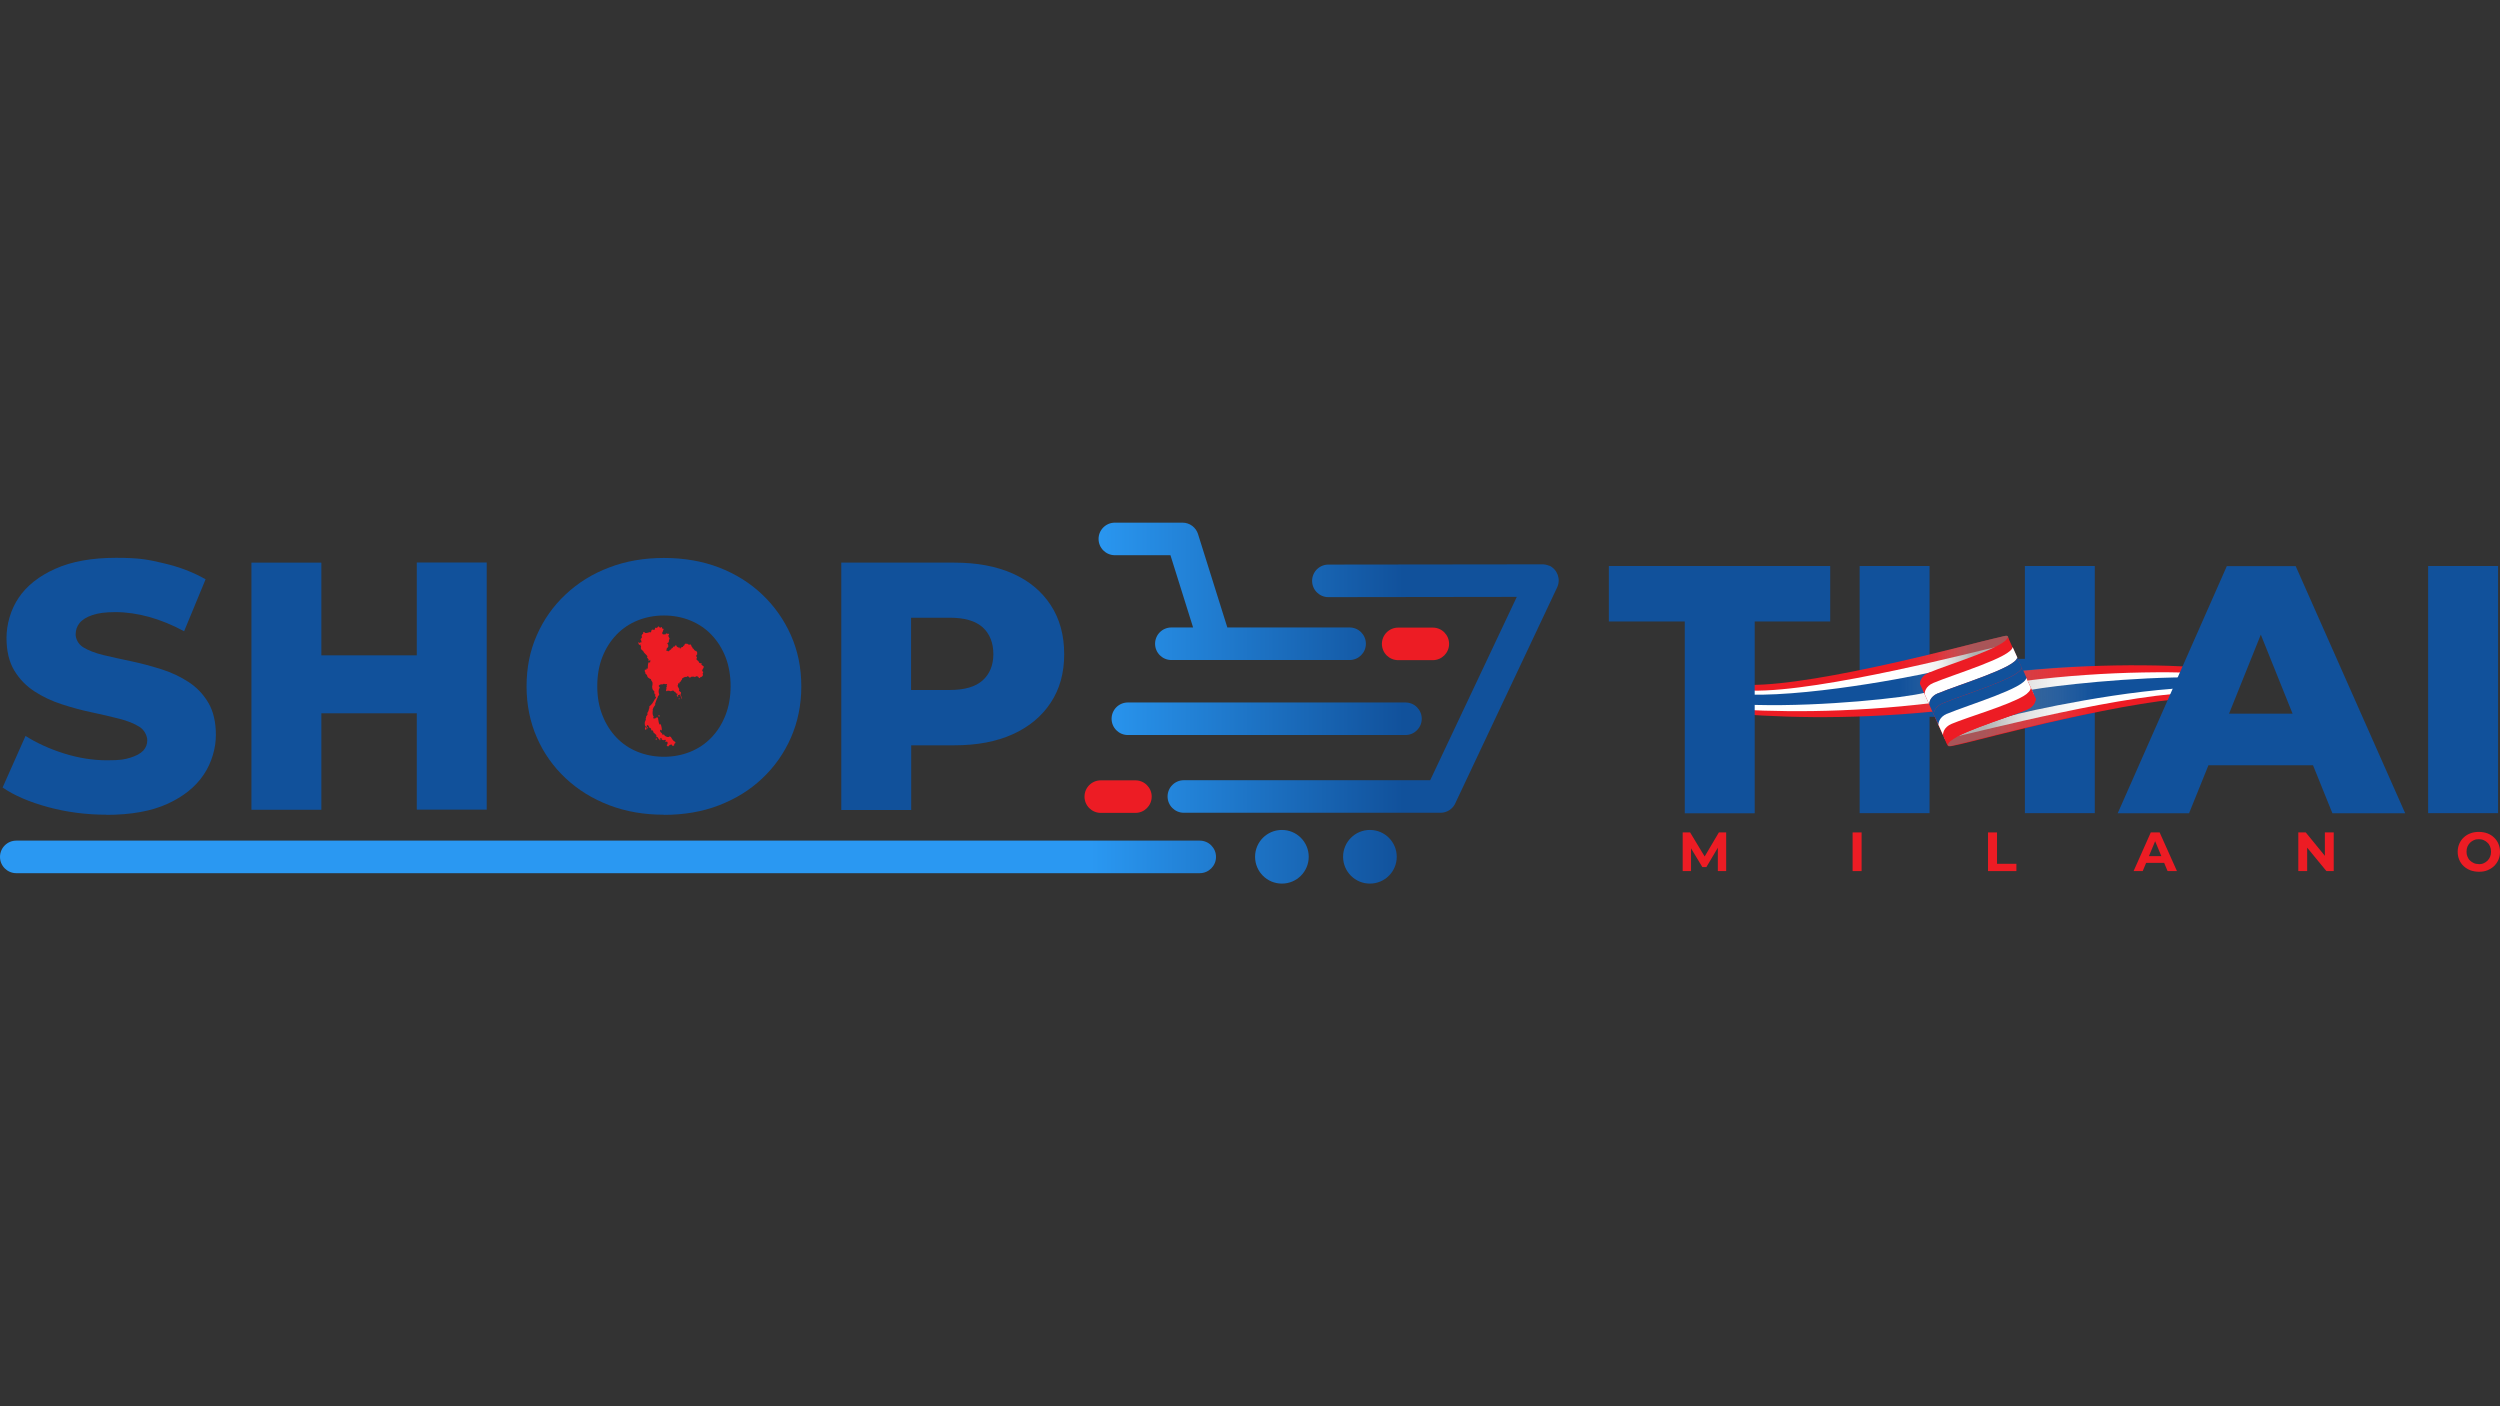 <?xml version="1.0" encoding="UTF-8"?>
<svg xmlns="http://www.w3.org/2000/svg" xmlns:xlink="http://www.w3.org/1999/xlink" version="1.1" viewBox="0 0 1920 1080">
  <rect x="0" y="0" width="1920" height="1080" fill="#333333" stroke="none"/>
  <defs>
    <style>
      .cls-1 {
        fill: none;
      }

      .cls-1, .cls-2, .cls-3, .cls-4, .cls-5, .cls-6, .cls-7, .cls-8 {
        stroke-width: 0px;
      }

      .cls-2, .cls-8 {
        fill: #ed1c24;
      }

      .cls-3 {
        fill: url(#linear-gradient);
      }

      .cls-3, .cls-8 {
        fill-rule: evenodd;
      }

      .cls-9 {
        clip-path: url(#clippath-1);
      }

      .cls-4 {
        fill: #11519b;
      }

      .cls-5 {
        fill: url(#linear-gradient-2);
      }

      .cls-5, .cls-6 {
        mix-blend-mode: multiply;
        opacity: .6;
      }

      .cls-6 {
        fill: url(#linear-gradient-3);
      }

      .cls-10 {
        isolation: isolate;
      }

      .cls-7 {
        fill: #fff;
      }
    </style>
    <linearGradient id="linear-gradient" x1="0" y1="540" x2="1197.2" y2="540" gradientUnits="userSpaceOnUse">
      <stop offset=".7" stop-color="#2a98f2"></stop>
      <stop offset=".9" stop-color="#11519b"></stop>
    </linearGradient>
    <clipPath id="clippath-1">
      <rect class="cls-1" x="1321" y="471.9" width="362" height="106.1"></rect>
    </clipPath>
    <linearGradient id="linear-gradient-2" x1="1495.7" y1="541.9" x2="1779.4" y2="541.9" gradientUnits="userSpaceOnUse">
      <stop offset=".1" stop-color="#7b7b7b"></stop>
      <stop offset=".2" stop-color="rgba(147, 147, 147, .7)" stop-opacity=".7"></stop>
      <stop offset=".4" stop-color="#cfcfcf" stop-opacity="0"></stop>
      <stop offset=".5" stop-color="#cfcfcf" stop-opacity="0"></stop>
      <stop offset=".7" stop-color="#cfcfcf" stop-opacity="0"></stop>
      <stop offset="1" stop-color="#cfcfcf" stop-opacity="0"></stop>
    </linearGradient>
    <linearGradient id="linear-gradient-3" x1="1258.6" y1="519.4" x2="1544.5" y2="519.4" gradientUnits="userSpaceOnUse">
      <stop offset="0" stop-color="#cfcfcf" stop-opacity="0"></stop>
      <stop offset=".3" stop-color="#cfcfcf" stop-opacity="0"></stop>
      <stop offset=".5" stop-color="#cfcfcf" stop-opacity="0"></stop>
      <stop offset=".7" stop-color="#cfcfcf" stop-opacity="0"></stop>
      <stop offset=".8" stop-color="rgba(169, 169, 169, .5)" stop-opacity=".5"></stop>
      <stop offset=".9" stop-color="#7b7b7b"></stop>
    </linearGradient>
  </defs>
  <g class="cls-10">
    <g id="Layer_1" data-name="Layer 1">
      <g>
        <g>
          <path class="cls-2" d="M1292.3,669v-29.7h5.7l12.7,21h-3l12.4-21h5.6v29.7c0,0-6.4,0-6.4,0v-19.8s1.1,0,1.1,0l-9.9,16.7h-3.1l-10.1-16.7h1.4v19.8h-6.5Z"></path>
          <path class="cls-2" d="M1422.8,669v-29.7h6.9v29.7h-6.9Z"></path>
          <path class="cls-2" d="M1526.8,669v-29.7h6.9v24.1h14.9v5.6h-21.8Z"></path>
          <path class="cls-2" d="M1638.6,669l13.2-29.7h6.8l13.3,29.7h-7.2l-10.9-26.2h2.7l-10.9,26.2h-7ZM1645.3,662.7l1.8-5.2h15.3l1.9,5.2h-19Z"></path>
          <path class="cls-2" d="M1765.1,669v-29.7h5.7l17.5,21.4h-2.8v-21.4h6.8v29.7h-5.6l-17.6-21.4h2.8v21.4h-6.8Z"></path>
          <path class="cls-2" d="M1903.8,669.5c-2.3,0-4.5-.4-6.5-1.1-2-.8-3.7-1.8-5.2-3.2-1.5-1.4-2.6-3-3.4-4.9-.8-1.9-1.2-3.9-1.2-6.1s.4-4.2,1.2-6.1c.8-1.9,1.9-3.5,3.4-4.9,1.5-1.4,3.2-2.5,5.2-3.2,2-.8,4.1-1.1,6.5-1.1s4.5.4,6.5,1.1c2,.8,3.7,1.8,5.1,3.2,1.5,1.4,2.6,3,3.4,4.9s1.2,3.9,1.2,6.1-.4,4.3-1.2,6.1c-.8,1.9-2,3.5-3.4,4.9-1.5,1.4-3.2,2.4-5.1,3.2s-4.1,1.1-6.4,1.1ZM1903.7,663.7c1.3,0,2.6-.2,3.7-.7,1.1-.5,2.1-1.1,3-2s1.5-1.9,2-3c.5-1.2.7-2.4.7-3.9s-.2-2.7-.7-3.9c-.5-1.2-1.1-2.2-2-3-.8-.8-1.8-1.5-3-2-1.1-.5-2.4-.7-3.7-.7s-2.6.2-3.7.7c-1.1.5-2.1,1.1-3,2-.8.8-1.5,1.9-2,3-.5,1.2-.7,2.4-.7,3.9s.2,2.7.7,3.8c.5,1.2,1.1,2.2,2,3,.8.8,1.8,1.5,3,2,1.1.5,2.4.7,3.7.7Z"></path>
        </g>
        <path class="cls-3" d="M853.7,552c0,6.9,5.6,12.5,12.5,12.5h213.2c6.9,0,12.5-5.6,12.5-12.5s-5.6-12.5-12.5-12.5h-213.2c-6.9,0-12.5,5.6-12.5,12.5ZM856.1,426.4h42.8s17.4,55.5,17.4,55.5h-16.7c-6.9,0-12.5,5.6-12.5,12.5s5.6,12.5,12.5,12.5h136.9c6.9,0,12.5-5.6,12.5-12.5s-5.6-12.5-12.5-12.5h-93.9l-22.5-71.7h0c-1.6-5.1-6.3-8.8-11.9-8.8h-52c-6.9,0-12.5,5.6-12.5,12.5s5.6,12.5,12.5,12.5ZM1190,434.6c-2-.9-4.1-1.3-6.1-1.2l-163.7.2c-6.9,0-12.5,5.6-12.5,12.5s5.6,12.5,12.5,12.5l144.7-.2-66.5,140.8h-189.2c-6.9,0-12.5,5.6-12.5,12.5s5.6,12.5,12.5,12.5h197.1c5.3,0,9.9-3.3,11.7-8l77.9-165.1c2.9-6.2.3-13.7-6-16.7ZM921.4,645.6H12.5c-6.9,0-12.5,5.6-12.5,12.5s5.6,12.5,12.5,12.5h908.9c6.9,0,12.5-5.6,12.5-12.5s-5.6-12.5-12.5-12.5ZM1052.1,637.4c-11.4,0-20.6,9.2-20.6,20.6s9.2,20.6,20.6,20.6,20.6-9.2,20.6-20.6-9.2-20.6-20.6-20.6ZM984.5,637.4c-11.4,0-20.6,9.2-20.6,20.6s9.2,20.6,20.6,20.6,20.6-9.2,20.6-20.6-9.2-20.6-20.6-20.6Z"></path>
        <path class="cls-8" d="M1100.4,507c6.9,0,12.5-5.6,12.5-12.5s-5.6-12.5-12.5-12.5h-26.6c-6.9,0-12.5,5.6-12.5,12.5s5.6,12.5,12.5,12.5h26.6Z"></path>
        <path class="cls-8" d="M872,599.3h-26.6c-6.9,0-12.5,5.6-12.5,12.5s5.6,12.5,12.5,12.5h26.6c6.9,0,12.5-5.6,12.5-12.5s-5.6-12.5-12.5-12.5Z"></path>
        <g>
          <path class="cls-4" d="M82,625.7c-15.6,0-30.5-1.9-44.9-5.8-14.4-3.9-26.1-8.9-35.1-15.1l17.6-39.6c8.5,5.4,18.3,9.9,29.4,13.4,11.1,3.5,22.2,5.3,33.2,5.3s13.4-.7,17.9-2c4.5-1.4,7.8-3.2,9.9-5.4,2.1-2.3,3.1-4.9,3.1-8s-2-7.8-6-10.3c-4-2.5-9.1-4.6-15.5-6.2-6.3-1.6-13.3-3.3-21-4.9-7.7-1.6-15.4-3.7-23.1-6.2-7.7-2.5-14.7-5.8-21-9.9-6.3-4.1-11.5-9.4-15.5-16-4-6.6-6-15-6-25.1s3.1-21.7,9.4-30.9c6.2-9.2,15.6-16.6,28.1-22.2,12.5-5.6,28-8.4,46.6-8.4s24.7,1.4,36.7,4.2c12,2.8,22.7,6.9,32.1,12.3l-16.5,39.9c-9-4.9-18-8.5-26.8-11-8.9-2.4-17.4-3.7-25.8-3.7s-13.4.8-17.9,2.3c-4.5,1.5-7.8,3.6-9.8,6.1-2,2.5-3,5.4-3,8.7s1.9,7.5,5.8,9.9c3.9,2.4,9,4.4,15.5,6,6.4,1.5,13.5,3.1,21.2,4.7,7.7,1.6,15.4,3.7,23.1,6.1,7.7,2.4,14.7,5.7,21,9.8,6.3,4.1,11.4,9.4,15.3,16,3.9,6.6,5.8,14.9,5.8,24.8s-3.1,21.2-9.4,30.5c-6.2,9.3-15.6,16.8-27.9,22.4-12.4,5.6-28,8.4-46.8,8.4Z"></path>
          <path class="cls-4" d="M246.8,621.9h-53.7v-189.8h53.7v189.8ZM323.9,547.8h-80.8v-44.5h80.8v44.5ZM320.1,432h53.7v189.8h-53.7v-189.8Z"></path>
          <path class="cls-4" d="M509.9,625.7c-15.2,0-29.2-2.4-42-7.3-12.8-4.9-24-11.8-33.5-20.7-9.5-8.9-16.9-19.4-22.1-31.3-5.2-11.9-7.9-25-7.9-39.3s2.6-27.4,7.9-39.3c5.2-11.9,12.6-22.4,22.1-31.3,9.5-8.9,20.7-15.9,33.5-20.7,12.8-4.9,26.8-7.3,42-7.3s29.4,2.4,42.2,7.3c12.7,4.9,23.8,11.8,33.2,20.7,9.4,8.9,16.8,19.4,22.1,31.3,5.3,11.9,8,25,8,39.3s-2.7,27.4-8,39.5c-5.3,12-12.7,22.5-22.1,31.3-9.4,8.9-20.5,15.7-33.2,20.6-12.7,4.9-26.8,7.3-42.2,7.3ZM509.9,581.2c7.2,0,14-1.3,20.2-3.8,6.2-2.5,11.7-6.2,16.3-11,4.6-4.8,8.2-10.5,10.8-17.2,2.6-6.7,3.9-14.1,3.9-22.2s-1.3-15.8-3.9-22.4c-2.6-6.6-6.2-12.3-10.8-17.1-4.6-4.8-10-8.4-16.3-11-6.2-2.5-13-3.8-20.2-3.8s-14,1.3-20.2,3.8c-6.2,2.5-11.7,6.2-16.3,11-4.6,4.8-8.2,10.5-10.8,17.1-2.6,6.6-3.9,14.1-3.9,22.4s1.3,15.6,3.9,22.2c2.6,6.7,6.2,12.4,10.8,17.2,4.6,4.8,10,8.5,16.3,11,6.2,2.5,13,3.8,20.2,3.8Z"></path>
          <path class="cls-4" d="M646.1,621.9v-189.8h86.8c17.4,0,32.3,2.8,44.9,8.4,12.6,5.6,22.3,13.7,29.2,24.3,6.9,10.6,10.3,23.1,10.3,37.6s-3.4,26.7-10.3,37.2c-6.9,10.5-16.6,18.6-29.2,24.3-12.6,5.7-27.5,8.5-44.9,8.5h-57l23.9-23.3v73h-53.7ZM699.7,554.6l-23.9-24.7h53.7c11.2,0,19.6-2.4,25.1-7.3,5.5-4.9,8.3-11.7,8.3-20.3s-2.8-15.7-8.3-20.6c-5.5-4.9-13.9-7.3-25.1-7.3h-53.7l23.9-24.7v105Z"></path>
        </g>
        <g>
          <path class="cls-4" d="M1608.8,434.7v189.8h-53.7v-74h-73.2v74h-53.7v-189.8h53.7v71.3h73.2v-71.3h53.7Z"></path>
          <g class="cls-9">
            <g>
              <g>
                <path class="cls-2" d="M1755.9,528.8l-106.6-1.4-83.8,10-6.3-2.2c1.8-1.1,2.8-1.7,2.8-1.7l-8.6-18.3c134.8-13.3,226.2,8.8,226.2,8.8l-.7,7.7-22.9-3.1Z"></path>
                <path class="cls-7" d="M1756.2,531l-106.6,1.5-83.5,12.3-6.4-2c1.8-1.1,2.8-1.7,2.8-1.7l-9.1-18c134.3-16.9,227.6,3.1,227.6,3.1l-1.8,7.3-22.9-2.4Z"></path>
                <path class="cls-2" d="M1542.6,550.3c12.2-3.8,99.5-22.8,152.7-22.2,50.2.6,80.4,6.2,83.6,6.8l-.7,7.7s-30.7-6.3-83.9-6.9c-53.2-.6-176.2,33.2-188.5,35.8-6.4,1.3-9.6,2.5-10.1.8-.4-1.1,1-6.6,8.8-10.1,10.9-4.9,24.8-9.6,35.9-15.8l2.2,3.9Z"></path>
                <path class="cls-7" d="M1540.1,544.6c12.2-3.6,99.8-21.6,153-20.3,50.2,1.2,80.3,7.2,83.5,7.9v5.5c-.1,0-31.4-4.4-84.7-5.7-53.2-1.3-176.6,31.1-188.9,33.5-6.4,1.3-9.5,2.7-10,1-.4-1.1,1.4-4.4,9.2-7.8,10.9-4.8,24.4-11.8,35.6-17.9l2.2,4Z"></path>
                <g>
                  <path class="cls-4" d="M1495.3,569.4c.2-1.4,2.4-3.3,9.2-6.4,10.9-4.9,6.2-.5,17.3-6.7l20.7-6.1c11.8-3.7,93.3-21.5,146.9-22.2,1.9,0,3.7,0,5.4,0,32.3.4,56.3,2.8,70.2,4.7,7.2,1,11.8,1.8,13.5,2.1l.5-5.7c-4.2-.9-40.2-8.3-90.2-8.9-51.8-.6-112.5,6.6-128.4,9.5l1.6,3.9s-55.9,20.5-68.3,27.4l1.6,8.4Z"></path>
                  <polygon class="cls-4" points="1777.8 542.5 1777.8 542.5 1777.8 542.5 1777.8 542.5"></polygon>
                </g>
                <path class="cls-5" d="M1778.9,528.8l.5-5s-91.4-22.1-226.2-8.8l7.4,15.7h0l1.2,2.6s0,0-.1,0c0,0-.2.1-.3.2,0,0,0,0,0,0-2.1,1.2-10.7,6.3-21.5,12.4v.2c-10.9,6.2-24.2,13.3-34.9,18.2-7.8,3.5-9.4,6.8-9,7.9.6,1.7,3.5.3,9.9-1.1,12.2-2.6,135.2-36.4,188.5-35.8,49.5.6,79.5,6,83.5,6.8h0s0,0,0,0c.3,0,.5,0,.5,0l.7-7.7c-.1,0-.3,0-.5,0l.5-5.7h0Z"></path>
              </g>
              <g>
                <path class="cls-2" d="M1282.1,532.9l106.6,1.4,83.8-10,6.3,2.2c-1.8,1.1-2.8,1.7-2.8,1.7l8.6,18.3c-134.8,13.3-226.2-8.8-226.2-8.8l.7-7.7,22.9,3.1Z"></path>
                <path class="cls-7" d="M1282.1,530.9l106.6-1,83.6-11.9,6.4,2c-1.8,1.1-2.8,1.7-2.8,1.7l9,18.1c-134.4,16.3-226.3-3.8-226.3-3.8l.6-7.7,22.9,2.6Z"></path>
                <path class="cls-2" d="M1495.6,511.8c-12.2,3.8-99.5,22.9-152.7,22.2-50.2-.6-80.6-6.6-83.8-7.2l.7-7.7s30.7,6.3,83.9,6.9c53.2.6,176.2-33.2,188.5-35.8,6.4-1.3,9.4-2.8,9.9-1.1.4,1.1-1.3,4.4-9,7.9-10.9,4.9-24.3,12.1-35.4,18.3l-2-3.6Z"></path>
                <path class="cls-7" d="M1497.5,517.8c-12.2,3.7-99.7,21.8-153,20.6-50.2-1.1-80.5-7.5-83.7-8.1l.8-7.7s30.6,6.6,83.8,7.8c53.2,1.2,176.6-31.3,188.8-33.8,6.4-1.3,9.4-2.7,9.9-1,.4,1.1-1.3,4.4-9.1,7.8-10.9,4.8-24.4,11.9-35.6,18l-2-3.6Z"></path>
                <path class="cls-4" d="M1259.5,525.6c3.2.7,33.3,6.7,83.5,7.9,53.2,1.3,140.8-16.6,153-20.2l2.2,4c-12.5,6.8-21.2,12.3-21.2,12.3l.9,2.5c-14.5,3.7-77.1,10.6-129,9.3-50-1.3-85.9-9.2-90.1-10.1l1.4-13.4-.8,7.7Z"></path>
                <path class="cls-6" d="M1544.5,500.6l-2.2-11.4c0,0,0-.1,0-.2-.6-1.7-3.5-.3-9.9,1.1-12.2,2.6-135.2,36.4-188.5,35.8-49.5-.6-79.5-6-83.5-6.8h0s0,0,0,0c-.3,0-.5,0-.5,0l-.7,7.7c.1,0,.3,0,.5,0l-.3,3h0l-.7,7.7s91.4,22.1,226.2,8.8l-8.6-18.3s55.9-20.5,68.3-27.4Z"></path>
                <g>
                  <path class="cls-2" d="M1481.2,516.7c-6.2,2.6-6.7,7.3-6.7,8.5l21.2,47.1c.4-7.7,44.5-20.4,61-27.3,6.1-2.6,6.7-7.2,6.7-8.4l-21.4-47.5c-.6,7.7-44.4,20.7-60.9,27.6Z"></path>
                  <path class="cls-2" d="M1485.9,550.5l9.8,21.8c.4-7.7,44.5-20.4,61-27.3,6.1-2.6,6.7-7.2,6.7-8.4l-7.9-17.5-69.7,31.4Z"></path>
                  <path class="cls-7" d="M1484.8,524.5c-6.2,2.6-6.7,7.3-6.7,8.5l3.6,8c0-1.2.5-5.9,6.7-8.5,16.5-6.9,60.4-19.9,60.9-27.6l-3.6-8c-.6,7.7-44.4,20.7-60.9,27.6Z"></path>
                  <path class="cls-4" d="M1488.3,532.4c-6.2,2.6-6.7,7.3-6.7,8.5l3.5,7.8c0-1.2.5-5.9,6.7-8.5,16.5-6.9,60.4-19.9,60.9-27.6l-3.5-7.7c-.6,7.7-44.4,20.7-60.9,27.6Z"></path>
                  <path class="cls-4" d="M1491.8,540.2c-6.2,2.6-6.7,7.3-6.7,8.5l3.8,8.3c0-1.2.5-5.9,6.7-8.5,16.5-6.9,60.4-19.9,60.9-27.6l-3.7-8.3c-.6,7.7-44.4,20.7-60.9,27.6Z"></path>
                  <path class="cls-7" d="M1495.4,548.1c-6.2,2.6-6.7,7.3-6.7,8.5l3.5,7.8c0-1.2.5-5.9,6.7-8.5,12.9-5.4,42.8-14,55.3-21.4,3.5-2.1,5.4-4.6,5.5-6.2l-3.5-7.7c-.6,7.7-44.4,20.7-60.9,27.6Z"></path>
                </g>
              </g>
            </g>
          </g>
          <path class="cls-4" d="M1776.4,587.7h-80.3l-14.9,36.9h-54.8l83.8-189.8h52.9l84.1,189.8h-55.9l-14.9-36.9ZM1760.7,548.1l-24.4-60.7-24.4,60.7h48.8Z"></path>
          <path class="cls-4" d="M1864.8,434.7h53.7v189.8h-53.7v-189.8Z"></path>
          <path class="cls-4" d="M1293.9,477.3h-58.3v-42.6h170v42.6h-58v147.3h-53.7v-147.3Z"></path>
        </g>
        <g>
          <path class="cls-2" d="M505.2,481.5s-.3.9-1.7.7c0,0-.6-.4-.5.3.1.8,0,1.1-.8,1.2-.8.1-1.4-.8-2,.7,0,0,0,1.7-.7,1.2s-2.2.9-4.1.5c0,0-.8-1.2-1.2-.6,0,0-.4.4-.3.6.1.2.3.4-.2.7-.5.3-1.3,1.6-.8,1.8v1.4c0,0-.8.3-.8.8,0,0-.6.3-.2.4.3,0,.5,0,.5,0v1c0,0,.2,0,.2,0v1.2h-1s-.6.8-1.2,0c0,0-.6-.3-.3.4.3.7.5.1.6,1.4,0,0,.2.5.9-.4h.3c0,0-.4.9.2,1.1.6.2-.3,2.1.3,2.4,0,0,.1.8,1.1,1.3,1,.5.2.8,1.7,2.2,1.4,1.4,2.6,2.3,1.7,3.1l1.2,1.5v1.5s1.3-1.2,1.3-1.2v1.4c.1,0-.2,1.2-1,.6-.8-.6-.9,4-.9,4,0,0,.5,1.5-.5.6,0,0-.7-.2-.4.9l-1.4.2v1.3c-.1,0,.4.6.4.6v.9c0,0,1.5,1.1,1.6,2.3.2,1.2,2.7,2.1,2.7,2.1,0,0,.1.9.9,1.9.8,1,.1,3.6.1,3.6,0,0-.3,2.7,1.6,3.7v1.8c0,0,.4.2.4.2v.5c0,0,1,0,.3.6v.9l.6.7v.6s-.7.2-1.8,2.5c-1.1,2.3-3.3,3.9-3.3,3.9v1.1c-.1,0,.4,0-.3.7,0,0-.1,1.8-1.2,3.2v.9c0,0,.2.2.2.2l-1.2,1.8v.9s-.6.4-.2.8v.7l-.7,1.6s-.6,2.5.6,3.5c0,0,.4.2-.3.9-.7.7.2,1.8.2,1.8,0,0,.9-.4.7-1,0,0,0-.2.1-.4.2-.1,0-.4-.2-.4s-.2-.5.2-.7c.4-.1.2-1.1.2-1.1,0,0,1-.6.8.4,0,0,.6-.2.7.1,0,.3.1,1.1.1,1.1,0,0,1.6.6,1.7,1.2.1.6,0,1,0,1,0,0,.4,0,.4.2,0,0,.6-.4,1,.3.3.6.5,1.5.5,1.5,0,0,1.5.8,1.8,1.6h.3c0,.1,0,1.3,0,1.3l.4.4h.6s.6,1.5,1.4,1.9l.4.8.2-.8s.4-.3,0-.5.3-.5.3-.7c0-.2.8-.4.7.7,0,1.1,2.4,1.3,2.6.5,0,0,.8.3.6,1.1h-.3c0,.1,0,.6,0,.6h.9c0,.1,0-.2,0-.2h.5s0,.4,0,.4h.3v1.5s-1.1.9-.4,1.4c.7.5.9.9,1.7-.4,0,0,.7-.2,1.4-.7,0,0,.6,0,.8.9,0,0,.2.4.5,0,0,0,.4.6.6,0l.5-.2v-.9s.4-.7.9-.8c0,0,.2-.8-.4-1.1-.6-.3-1.4-.5-3.2-3.8h-.6v-.2h-.6s0,.4,0,.4h-1.9s0-.3-.2-.4c-.3,0-1.3-.2-1.8-1.4,0,0-.4-.2-.9.1,0,0-.7,0-.6-1,0,0-2.2-1.4-1.4-2.6,0,0,.4-.9,1.2.5,0,0,.2-1.5-.7-4.6l-.5-.8v.8s-.7.1-1.1-1.4c-.4-1.6-.7-4.1-.7-4.1h-1.3c0,0-.6.3-.7.7h-1.4c0,0-.7-.7.1-1.1v-.4s-1-.7-.8-3.8c0,0,.3-.7.2-.7s-.3-.9,0-1.2c.3-.3-.3-.4,1.8-3.2v-1.2s.7-1.5.7-1.9c0-.4,1.2-2.7,1.2-2.7,0,0-.2-.6,1.2-2l-.4-1.7s-.4-2.4.8-3.6c0,0-.2-.9-.7-1.2-.6-.3.8-1.4,1.6-1.5.8,0,1.7,0,1.7,0v-.4s1.1,0,1.1,0v.2c0,0,1.9,0,1.9,0v.9c-.1,0-.6.4-.6.4l.4.3v.6c0,0-.4.3-.4.3,0,0,.4,1.2-.1,1.8-.5.6.6,1.3.6,1.3l.3-.5h1.5s1,.8,2.4-.1h.8s.8,1,.8,1l.2-.2h.4c0,0,0,.4,0,.4l1.2,1.3.5-.3v.9l-.5.2v.7s.3.1.3.1v.5h.8v-.6h-.3c0-.1,0-.6,0-.6h.4s.4.3.7-.3h.5c0,0,1.6,3.5,1.6,3.5v-.8l-1.2-2.7s.9-1.7,0-2.1c-.9-.4-1.5-1.2-1-1.7s-1.6-2.5-1.1-3.3c.5-.8.2-1.6.2-1.6,0,0,1.8.3,1.2-.4-.6-.7.7,0,1.3-1.9,0,0,.7-.3.7-1.5,0,0,1-.3,1.4-.9h.6v-.2h1.4s.9-1.2,1.7,0c.8,1.2,2-.2,2-.2h2.1s.4.8,1.1,0c.7-.8,2,0,2.2.3.2.3.3,1.1,1,.7.7-.4.2-.8,1-.7,0,0,1.1-.4,1.4-1.3v-1.1s-.6-.2.2-.9v-.8s-1.2-.4-.5-1.3c0,0,0-.9.5-1.1l.4-.9v-.9s-3-1.5-1.2-2.1l-1.6-.3s-.8,0-1-1.2l-1.7-1.6v-.9c0,0,.3,0,.3,0v-1.1s-.4,0-.4,0v-1.5c0,0,.6-.2.6-.2v-1.9c0,0-.6-.8-.8-1-.2-.2-.6.7-2.1-1.7l-.5-.2-.2-.7s-.9-.8-.9-1.6c0,0-.4-.4-.6-.8h-.6s.3,1.1-1.9-.5h-1.5l-.5.3v.7c0,0-1.2.9-1.2.9v.5s-.8.2-.8.2c0,0-.9,0-1.4,1.3,0,0-.5-.4-.4-1h-1.1c0-.1-1.7-.8-1.4-1.6h-.9s-.8,1.7-1.4.9h-.3c0-.1,0,.6,0,.6l-.7.7h-.5v.5s-2.4,1.9-2.4,1.9l-1.1-.6h-.7c0,0,.1-.4.1-.4l.4-.4v-.8c0,0,1.2-1.3,1.2-1.3v-1.4s-.2-.6-.4-.8c-.2-.2-.9-.2.3-1,1.2-.7,0-1.3,1.2-3.2,0,0-1.8-2.4-.5-2.9v-.7h-1.4v-.3h-1v.3l-.7.7-.6-.5h-.3s-.3.4-.3.4c0,0-1.9-.6-.2-2.8v-1.1h.5v-.5h-.7s-.8-.2-.7-1.3h-.9s0,.6-.6.4c-.5-.2-.9-1-.9-1l-.7.2Z"></path>
          <polygon class="cls-2" points="506.4 549.4 505.6 549.4 505.8 550.2 506.4 550.4 506.7 549.6 506.4 549.4"></polygon>
          <path class="cls-2" d="M504,567s-.2.4-.6.6l.6.8s.6-.9.3-1.2l-.3-.2Z"></path>
          <path class="cls-2" d="M497.6,559.7v-1.2s-.3-.4-.5,0c-.2.4.2.8.2.8l.2.4Z"></path>
          <path class="cls-2" d="M521.8,536.1h-.5v.9s.1.3.5,0v-.9Z"></path>
        </g>
      </g>
    </g>
  </g>
</svg>
